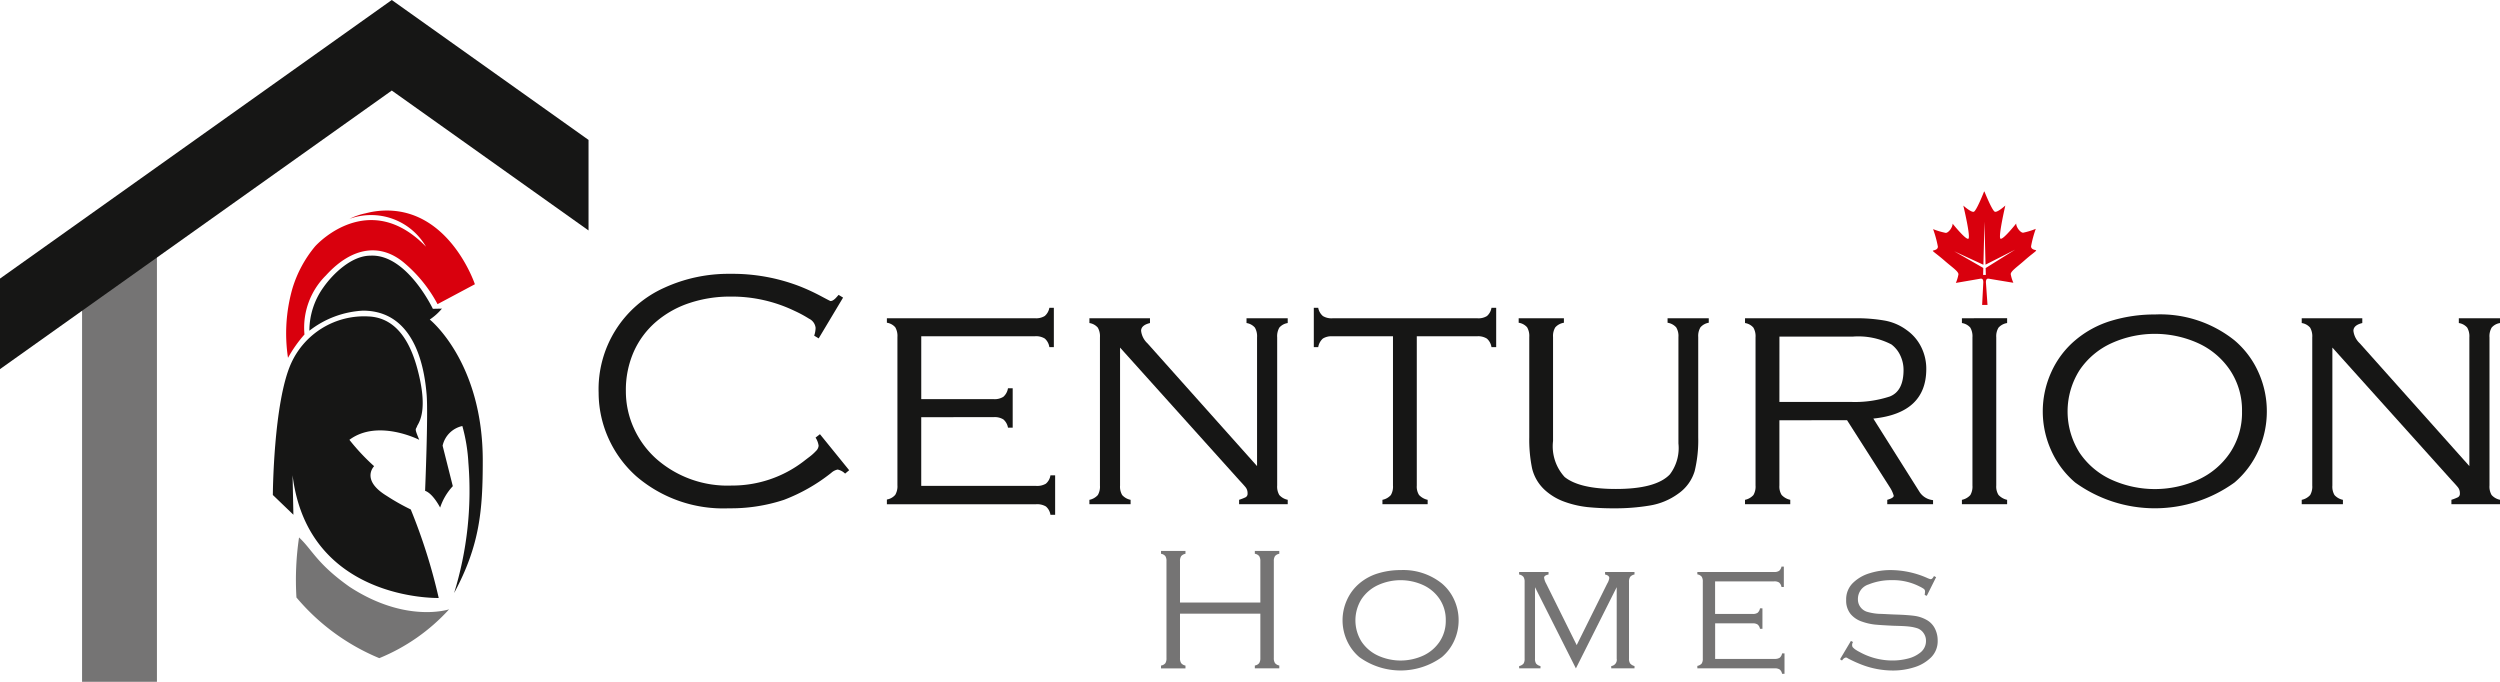<svg xmlns="http://www.w3.org/2000/svg" width="212.392" height="57.926" viewBox="0 0 212.392 57.926"><g id="Group_869" data-name="Group 869" transform="translate(-14.5 -11.376)"><path id="Path_2257" data-name="Path 2257" d="M27.729,54.607v33H34.09V50.084" transform="translate(-6.257 -18.308)" fill="#757474"></path><g id="Group_867" data-name="Group 867" transform="translate(14.5 11.376)"><g id="Group_863" data-name="Group 863" transform="translate(50.864 23.261)"><path id="Path_2258" data-name="Path 2258" d="M131.773,57.535,129.7,61l-.381-.232a2.2,2.2,0,0,0,.12-.662.979.979,0,0,0-.557-.779,10.164,10.164,0,0,0-1.234-.666,12.287,12.287,0,0,0-5.456-1.213,10.857,10.857,0,0,0-3.447.54,8.392,8.392,0,0,0-2.841,1.583A7.223,7.223,0,0,0,114,62.11a8.057,8.057,0,0,0-.68,3.363,7.561,7.561,0,0,0,.68,3.158,7.8,7.8,0,0,0,1.921,2.615,9.147,9.147,0,0,0,6.38,2.256,9.959,9.959,0,0,0,6.147-2.079q.155-.121.465-.356a4.308,4.308,0,0,0,.547-.49.72.72,0,0,0,.236-.458,1.708,1.708,0,0,0-.261-.691l.374-.289,2.481,3.06-.345.289a1.278,1.278,0,0,0-.635-.346,1.17,1.17,0,0,0-.55.289,15.093,15.093,0,0,1-4.011,2.285,14.4,14.4,0,0,1-4.682.719,11.327,11.327,0,0,1-7.853-2.714,9.578,9.578,0,0,1-2.362-3.211,9.464,9.464,0,0,1-.846-3.888,9.436,9.436,0,0,1,5.541-8.907,13.072,13.072,0,0,1,5.64-1.2,15.855,15.855,0,0,1,5.915,1.064,17.515,17.515,0,0,1,1.756.811q.817.437.846.437a.447.447,0,0,0,.247-.085,1.237,1.237,0,0,0,.229-.2c.069-.075.14-.155.215-.24Z" transform="translate(-111.012 -55.512)" fill="#161615"></path><path id="Path_2259" data-name="Path 2259" d="M160.385,70.287v5.837h9.764a1.451,1.451,0,0,0,.824-.187,1.138,1.138,0,0,0,.388-.708h.4v3.348h-.4a1.141,1.141,0,0,0-.388-.708,1.463,1.463,0,0,0-.825-.187H157.467v-.4a1.2,1.2,0,0,0,.712-.4,1.439,1.439,0,0,0,.183-.817V63.475a1.457,1.457,0,0,0-.183-.825,1.174,1.174,0,0,0-.712-.388v-.379h12.59a1.4,1.4,0,0,0,.822-.194,1.19,1.19,0,0,0,.392-.695h.381v3.342h-.381a1.208,1.208,0,0,0-.384-.726,1.394,1.394,0,0,0-.828-.2h-9.672v5.344h6.155a1.376,1.376,0,0,0,.821-.2,1.235,1.235,0,0,0,.392-.726h.4v3.348h-.4a1.2,1.2,0,0,0-.392-.7,1.4,1.4,0,0,0-.821-.193Z" transform="translate(-132.984 -58.105)" fill="#161615"></path><path id="Path_2260" data-name="Path 2260" d="M192.719,65.17V76.893a1.41,1.41,0,0,0,.18.807,1.312,1.312,0,0,0,.716.406v.373h-3.5v-.373a1.312,1.312,0,0,0,.716-.406,1.41,1.41,0,0,0,.18-.807V64.3a1.456,1.456,0,0,0-.183-.825,1.172,1.172,0,0,0-.712-.388v-.409h5.146v.409q-.755.183-.754.662a1.718,1.718,0,0,0,.55,1.071l9.3,10.419V64.3a1.456,1.456,0,0,0-.183-.825,1.172,1.172,0,0,0-.712-.388v-.409h3.5v.409a1.172,1.172,0,0,0-.712.388,1.456,1.456,0,0,0-.183.825v12.59a1.41,1.41,0,0,0,.18.807,1.312,1.312,0,0,0,.716.406v.373h-4.131v-.373a4.129,4.129,0,0,0,.56-.219.34.34,0,0,0,.159-.331.79.79,0,0,0-.162-.508q-.162-.2-.529-.592Z" transform="translate(-148.427 -58.903)" fill="#161615"></path><path id="Path_2261" data-name="Path 2261" d="M235.036,63.414V76.095a1.333,1.333,0,0,0,.19.8,1.415,1.415,0,0,0,.733.412v.374h-3.842v-.374a1.3,1.3,0,0,0,.716-.405,1.411,1.411,0,0,0,.18-.807V63.414h-5.139a1.382,1.382,0,0,0-.818.193,1.266,1.266,0,0,0-.395.73h-.374V60.995h.374a1.205,1.205,0,0,0,.4.7,1.4,1.4,0,0,0,.814.19H240.2a1.35,1.35,0,0,0,.8-.194,1.178,1.178,0,0,0,.381-.695h.4v3.342h-.4a1.2,1.2,0,0,0-.388-.726,1.4,1.4,0,0,0-.824-.2Z" transform="translate(-165.534 -58.105)" fill="#161615"></path><path id="Path_2262" data-name="Path 2262" d="M259.312,63.062v-.381h3.843v.381a1.237,1.237,0,0,0-.73.388,1.4,1.4,0,0,0-.193.825v8.833a3.849,3.849,0,0,0,.986,3.059q1.268,1.016,4.354,1.016,3.41,0,4.586-1.241a3.7,3.7,0,0,0,.726-2.629V64.274a1.4,1.4,0,0,0-.193-.825,1.242,1.242,0,0,0-.73-.388v-.381h3.5v.381a1.2,1.2,0,0,0-.705.388,1.418,1.418,0,0,0-.19.825V72.79a11.145,11.145,0,0,1-.3,2.865,3.588,3.588,0,0,1-1.4,1.929,5.628,5.628,0,0,1-2.381,1,17.605,17.605,0,0,1-3.086.243,21.514,21.514,0,0,1-2.2-.1,8.378,8.378,0,0,1-1.958-.444,4.956,4.956,0,0,1-1.675-.983,3.641,3.641,0,0,1-1.114-1.861,12.075,12.075,0,0,1-.24-2.644V64.274a1.457,1.457,0,0,0-.183-.825A1.176,1.176,0,0,0,259.312,63.062Z" transform="translate(-181.154 -58.903)" fill="#161615"></path><path id="Path_2263" data-name="Path 2263" d="M298.722,71.345v5.547a1.333,1.333,0,0,0,.19.8,1.417,1.417,0,0,0,.733.413v.373H295.8v-.373a1.312,1.312,0,0,0,.715-.406,1.407,1.407,0,0,0,.18-.807V64.3a1.457,1.457,0,0,0-.183-.825,1.171,1.171,0,0,0-.711-.388v-.407h9.387a13.811,13.811,0,0,1,2.462.194,4.468,4.468,0,0,1,1.9.821,3.823,3.823,0,0,1,1.22,1.431,4.129,4.129,0,0,1,.431,1.861q0,3.751-4.5,4.216l3.949,6.267a1.545,1.545,0,0,0,1.126.662v.346h-3.891v-.373q.55-.156.55-.346a2.611,2.611,0,0,0-.318-.7l-3.647-5.717Zm0-1.558h6.039a9.513,9.513,0,0,0,3.337-.459q1.171-.459,1.171-2.259A2.861,2.861,0,0,0,309,65.855a2.453,2.453,0,0,0-.765-.953,6.09,6.09,0,0,0-3.267-.664h-6.243Z" transform="translate(-198.414 -58.903)" fill="#161615"></path><path id="Path_2264" data-name="Path 2264" d="M334.6,78.106v.373h-3.841v-.373a1.309,1.309,0,0,0,.715-.406,1.41,1.41,0,0,0,.18-.807V64.3a1.461,1.461,0,0,0-.183-.825,1.174,1.174,0,0,0-.712-.388v-.409H334.6v.409a1.234,1.234,0,0,0-.729.388,1.394,1.394,0,0,0-.194.825v12.59a1.333,1.333,0,0,0,.19.8A1.421,1.421,0,0,0,334.6,78.106Z" transform="translate(-214.945 -58.903)" fill="#161615"></path><path id="Path_2265" data-name="Path 2265" d="M362.831,70.313a8.011,8.011,0,0,1-.716,3.323,7.66,7.66,0,0,1-2.027,2.711,11.552,11.552,0,0,1-13.542,0,7.687,7.687,0,0,1-2.027-2.707,8.048,8.048,0,0,1,0-6.666,7.62,7.62,0,0,1,2.027-2.7,8.508,8.508,0,0,1,3.08-1.668,12.642,12.642,0,0,1,3.7-.532,10.109,10.109,0,0,1,6.761,2.2,7.6,7.6,0,0,1,2.027,2.7A8.022,8.022,0,0,1,362.831,70.313Zm-2.108,0a6.12,6.12,0,0,0-1.011-3.5,6.526,6.526,0,0,0-2.715-2.3,8.932,8.932,0,0,0-7.359,0,6.515,6.515,0,0,0-2.721,2.3,6.554,6.554,0,0,0,0,7,6.515,6.515,0,0,0,2.721,2.3,8.927,8.927,0,0,0,7.359,0,6.526,6.526,0,0,0,2.715-2.3A6.117,6.117,0,0,0,360.723,70.31Z" transform="translate(-221.113 -58.618)" fill="#161615"></path><path id="Path_2266" data-name="Path 2266" d="M388.145,65.17V76.893a1.405,1.405,0,0,0,.18.807,1.31,1.31,0,0,0,.716.406v.373h-3.5v-.373a1.307,1.307,0,0,0,.715-.406,1.41,1.41,0,0,0,.18-.807V64.3a1.461,1.461,0,0,0-.183-.825,1.174,1.174,0,0,0-.712-.388v-.409h5.146v.409q-.753.183-.754.662a1.722,1.722,0,0,0,.55,1.071l9.3,10.419V64.3a1.461,1.461,0,0,0-.183-.825,1.172,1.172,0,0,0-.712-.388v-.409h3.5v.409a1.169,1.169,0,0,0-.712.388,1.456,1.456,0,0,0-.183.825v12.59a1.406,1.406,0,0,0,.18.807,1.31,1.31,0,0,0,.716.406v.373h-4.131v-.373a4.071,4.071,0,0,0,.56-.219.339.339,0,0,0,.159-.331.788.788,0,0,0-.163-.508q-.162-.2-.529-.592Z" transform="translate(-240.858 -58.903)" fill="#161615"></path></g><g id="Group_864" data-name="Group 864" transform="translate(98.635 46.808)"><path id="Path_2267" data-name="Path 2267" d="M210.094,105.517h-6.826V109.3a.731.731,0,0,0,.1.423.61.61,0,0,0,.365.205v.241h-2.078v-.241a.586.586,0,0,0,.369-.2.764.764,0,0,0,.095-.427v-8.24a.764.764,0,0,0-.095-.429.59.59,0,0,0-.369-.2v-.241h2.078v.241a.618.618,0,0,0-.365.2.732.732,0,0,0-.1.427v3.513h6.826v-3.513a.759.759,0,0,0-.1-.429.587.587,0,0,0-.368-.2v-.241h2.078v.241a.613.613,0,0,0-.365.2.732.732,0,0,0-.1.425v8.24a.731.731,0,0,0,.1.423.611.611,0,0,0,.365.205v.241h-2.078v-.241a.583.583,0,0,0,.368-.2.76.76,0,0,0,.1-.427Z" transform="translate(-201.654 -100.192)" fill="#757474"></path><path id="Path_2268" data-name="Path 2268" d="M240.781,107.548a4.15,4.15,0,0,1-.371,1.722,3.966,3.966,0,0,1-1.05,1.4,5.984,5.984,0,0,1-7.016,0,3.973,3.973,0,0,1-1.05-1.4,4.169,4.169,0,0,1,0-3.453,3.94,3.94,0,0,1,1.05-1.4,4.411,4.411,0,0,1,1.6-.864,6.565,6.565,0,0,1,1.917-.276,5.239,5.239,0,0,1,3.5,1.14,3.929,3.929,0,0,1,1.05,1.4A4.15,4.15,0,0,1,240.781,107.548Zm-1.092,0a3.168,3.168,0,0,0-.524-1.812,3.38,3.38,0,0,0-1.406-1.189,4.627,4.627,0,0,0-3.813,0,3.378,3.378,0,0,0-1.41,1.189,3.4,3.4,0,0,0,0,3.625,3.381,3.381,0,0,0,1.41,1.189,4.627,4.627,0,0,0,3.813,0,3.383,3.383,0,0,0,1.406-1.189A3.171,3.171,0,0,0,239.689,107.546Z" transform="translate(-215.496 -101.653)" fill="#757474"></path><path id="Path_2269" data-name="Path 2269" d="M264.209,111.779l-3.474-6.9v6.073a.728.728,0,0,0,.094.418.676.676,0,0,0,.371.21v.193h-1.811v-.193a.68.68,0,0,0,.371-.21.728.728,0,0,0,.093-.418v-6.523a.753.753,0,0,0-.1-.427.607.607,0,0,0-.368-.2v-.212h2.5v.212c-.251.049-.377.139-.377.27a1.45,1.45,0,0,0,.179.508l2.59,5.219,2.589-5.219a1.22,1.22,0,0,0,.179-.479q0-.219-.358-.3v-.212h2.5v.212a.615.615,0,0,0-.366.2.731.731,0,0,0-.1.425v6.523a.7.7,0,0,0,.1.413.708.708,0,0,0,.367.216v.193h-1.976v-.193a.535.535,0,0,0,.464-.628v-6.073Z" transform="translate(-228.961 -101.801)" fill="#757474"></path><path id="Path_2270" data-name="Path 2270" d="M289.624,107.535v3.024h5.058a.757.757,0,0,0,.427-.1.594.594,0,0,0,.2-.367h.208v1.734h-.208a.589.589,0,0,0-.2-.367.75.75,0,0,0-.427-.1h-6.57v-.208a.623.623,0,0,0,.369-.2.746.746,0,0,0,.095-.424v-6.524a.754.754,0,0,0-.095-.427.608.608,0,0,0-.369-.2v-.2h6.522a.726.726,0,0,0,.426-.1.623.623,0,0,0,.2-.36h.2v1.731h-.2a.626.626,0,0,0-.2-.376.717.717,0,0,0-.429-.1h-5.011v2.768h3.189a.71.71,0,0,0,.425-.1.64.64,0,0,0,.2-.376h.208V108h-.208a.621.621,0,0,0-.2-.363.723.723,0,0,0-.425-.1Z" transform="translate(-242.546 -101.388)" fill="#757474"></path><path id="Path_2271" data-name="Path 2271" d="M319.276,103.879l-.792,1.584-.179-.072a2.535,2.535,0,0,0,.029-.315.269.269,0,0,0-.139-.225,2.569,2.569,0,0,0-.325-.181,4.969,4.969,0,0,0-2.392-.537,5.076,5.076,0,0,0-1.945.367,1.286,1.286,0,0,0-.9,1.263,1.082,1.082,0,0,0,.2.639,1.124,1.124,0,0,0,.549.411,4.553,4.553,0,0,0,1,.179q.358.011.784.033c.283.015.512.025.685.03q.986.032,1.563.108a2.869,2.869,0,0,1,1.067.356,1.707,1.707,0,0,1,.694.729,2.24,2.24,0,0,1,.234,1.02,1.94,1.94,0,0,1-.584,1.448,3.465,3.465,0,0,1-1.455.833,5.935,5.935,0,0,1-1.714.261,7.41,7.41,0,0,1-2.767-.522,11.3,11.3,0,0,1-1.106-.508.311.311,0,0,0-.164-.076.448.448,0,0,0-.266.164l-.077.091-.164-.106.926-1.556.179.092a.465.465,0,0,0-.073.314.261.261,0,0,0,.09.17,1.275,1.275,0,0,0,.224.181q.134.087.26.153c.084.044.141.074.17.091a5.763,5.763,0,0,0,2.724.661,5.229,5.229,0,0,0,1.25-.159,2.7,2.7,0,0,0,1.1-.537,1.234,1.234,0,0,0,.453-1,1.089,1.089,0,0,0-.2-.626,1.072,1.072,0,0,0-.509-.407,3.514,3.514,0,0,0-.647-.146c-.224-.03-.512-.049-.864-.061l-.553-.016q-1.069-.051-1.564-.1a4.881,4.881,0,0,1-1.093-.25,2.136,2.136,0,0,1-.974-.648,1.805,1.805,0,0,1-.376-1.2,1.934,1.934,0,0,1,.58-1.445,3.431,3.431,0,0,1,1.442-.827,5.866,5.866,0,0,1,1.7-.26,7.763,7.763,0,0,1,3.2.687,1.309,1.309,0,0,0,.255.087c.1,0,.191-.089.281-.265Z" transform="translate(-253.425 -101.653)" fill="#757474"></path></g><g id="Group_866" data-name="Group 866"><path id="Path_2272" data-name="Path 2272" d="M26.778,34.006,47.784,19.068,64.5,30.955V23.263L47.784,11.376,14.5,35.044v7.692l5.917-4.208" transform="translate(-14.5 -11.376)" fill="#161615"></path><g id="Group_865" data-name="Group 865" transform="translate(23.18 17.887)"><path id="Path_2273" data-name="Path 2273" d="M64.37,58.961a6.323,6.323,0,0,1,1.2-3.694c.8-1.139,2.389-2.686,3.99-2.682,3.082-.16,5.3,4.515,5.3,4.515l.77-.017a4.83,4.83,0,0,1-1.032.928S79.1,61.594,79.1,69.995c0,4.224-.25,7.2-2.434,11.251a29.478,29.478,0,0,0,1.213-11.061,14.513,14.513,0,0,0-.513-3.127,2.19,2.19,0,0,0-1.677,1.671l.866,3.439a4.918,4.918,0,0,0-1.076,1.82s-.6-1.19-1.278-1.426c0,0,.271-6.519.131-8.165s-.724-7.141-5.414-7.141A8.076,8.076,0,0,0,64.37,58.961Z" transform="translate(-61.266 -48.751)" fill="#161615"></path><path id="Path_2274" data-name="Path 2274" d="M58.483,77.549s.047-7.794,1.54-11.155a6.8,6.8,0,0,1,6.557-4.014c1.86.069,3.348,1.354,4.177,4.434s.345,4.282,0,4.842c-.116.385-.291.122.163,1.207,0,0-3.517-1.8-5.933,0a17.963,17.963,0,0,0,2.1,2.24s-1.173,1.155,1.067,2.52A18.3,18.3,0,0,0,70.2,78.779a47.741,47.741,0,0,1,2.374,7.52s-11.108.3-12.415-10.431l.07,3.36Z" transform="translate(-58.483 -53.384)" fill="#161615"></path><path id="Path_2275" data-name="Path 2275" d="M62.444,98.011a24.687,24.687,0,0,0-.221,5.1,18.373,18.373,0,0,0,7.038,5.156,16.379,16.379,0,0,0,5.932-4.149s-3.662,1.225-8.466-1.917C63.947,100.233,63.572,99.056,62.444,98.011Z" transform="translate(-60.218 -70.239)" fill="#757474"></path><path id="Path_2276" data-name="Path 2276" d="M69.194,45.315a6.99,6.99,0,0,0-1.385.136c-.219.05-.3.064-.428.1a5.436,5.436,0,0,0-1.365.471,5.387,5.387,0,0,1,6.5,2.365c-4.2-4.336-8.191-1.333-9.407-.046a10.187,10.187,0,0,0-1.943,3.6,13.922,13.922,0,0,0-.375,5.889,11.133,11.133,0,0,1,1.4-1.986,6.243,6.243,0,0,1,1.82-5.014c2.293-2.52,4.691-2.7,6.616-1.1a11.911,11.911,0,0,1,2.87,3.537l3.172-1.691S74.585,45.315,69.194,45.315Z" transform="translate(-59.504 -45.315)" fill="#d9000d"></path></g></g></g><g id="Group_868" data-name="Group 868" transform="translate(178.707 27.65)"><path id="Path_2277" data-name="Path 2277" d="M341.1,45.412v-.006h-.007s0,0,.007.006Zm0,0" transform="translate(-333.176 -43.745)" fill="#d9000d"></path><path id="Path_2278" data-name="Path 2278" d="M334.418,46.911a9.534,9.534,0,0,1,.4-1.489,6.278,6.278,0,0,1-1.074.329c-.229,0-.589-.453-.59-.782,0,0-1.1,1.391-1.327,1.292s.405-2.82.405-2.82-.655.6-.886.528-.879-1.7-.879-1.7-.01-.02-.022-.02-.025.021-.025.021-.638,1.63-.867,1.7-.889-.523-.889-.523.654,2.717.425,2.817-1.334-1.283-1.334-1.283c0,.329-.356.785-.584.785a6.135,6.135,0,0,1-1.076-.321,9.377,9.377,0,0,1,.407,1.487c0,.316-.428.3-.428.359s.415.328,1.019.856,1.156.883,1.156,1.139a3.175,3.175,0,0,1-.22.73s1.874-.321,2.032-.35.3-.029.3.3l-.1,1.922h.457l-.135-1.922c0-.329.141-.331.3-.3s2.032.337,2.032.337a3.2,3.2,0,0,1-.224-.729c0-.258.548-.618,1.148-1.15s1.014-.8,1.014-.862-.431-.041-.433-.355Zm-3.858,1.844.017.581h-.232l.016-.591-2.472-1.417,2.481,1.145.091-3.66.09,3.651,2.512-1.273Zm0,0" transform="translate(-326.073 -42.254)" fill="#d9000d"></path></g></g></svg>